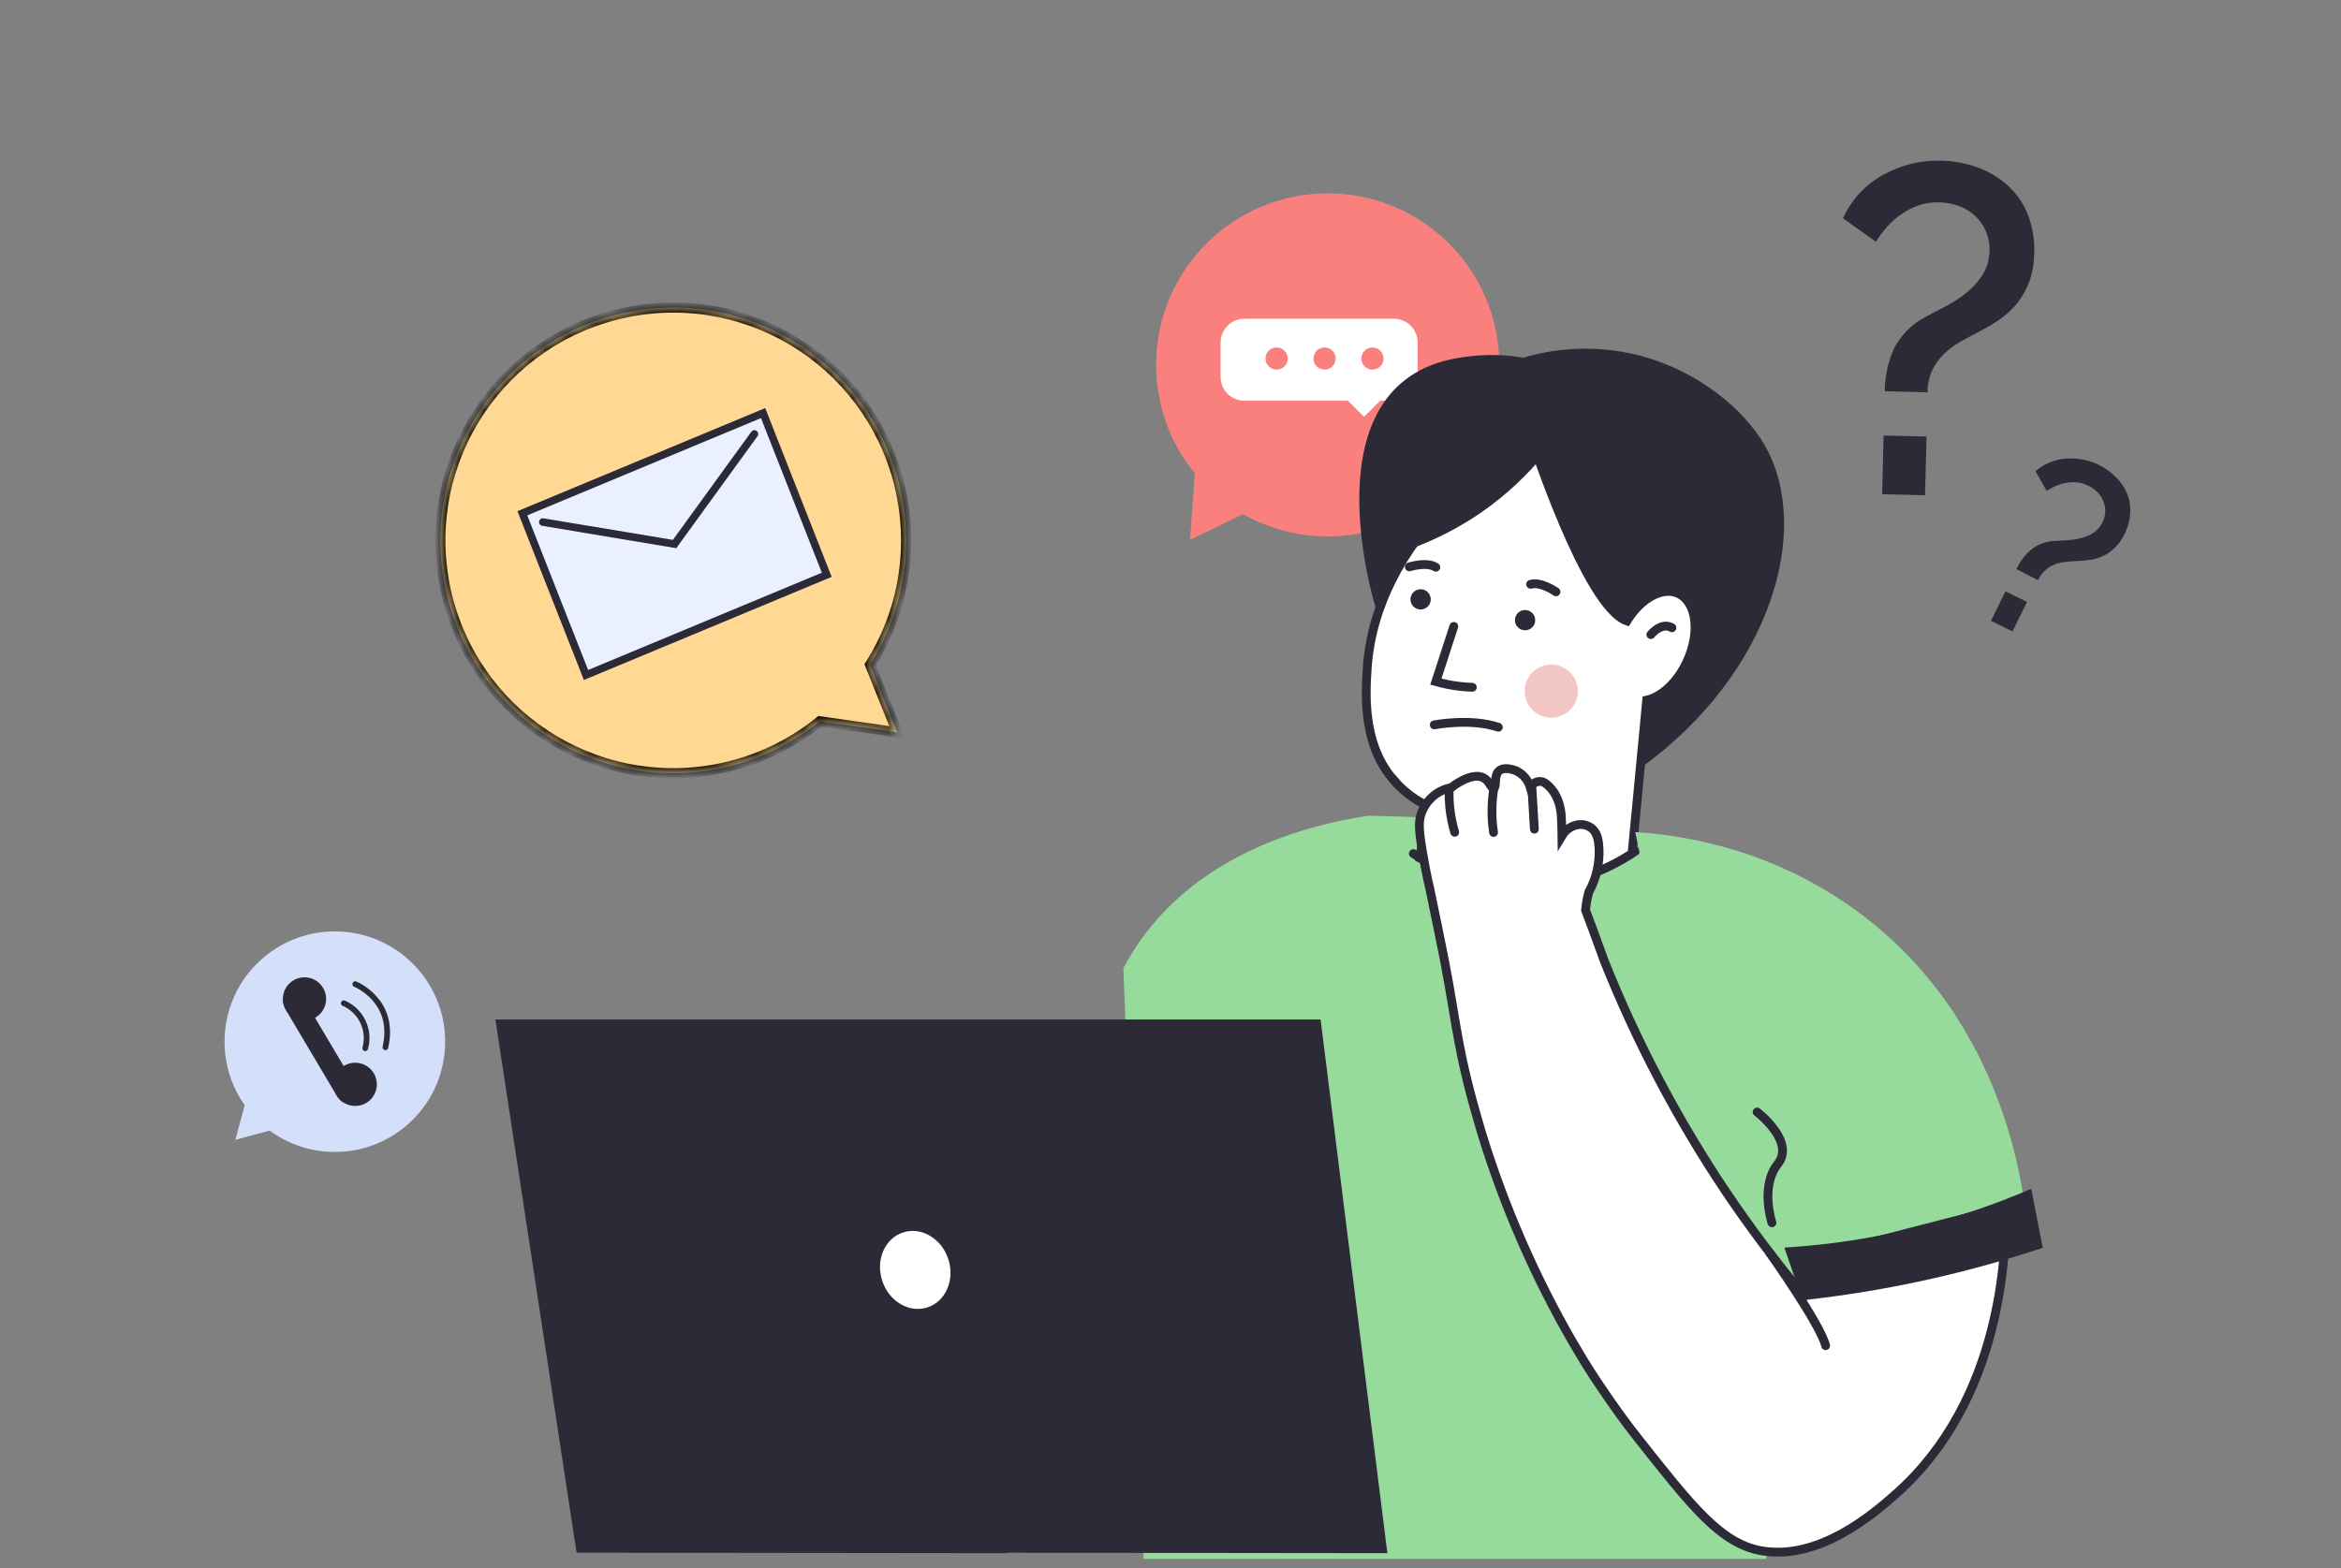 <?xml version="1.0" encoding="UTF-8"?> <svg xmlns="http://www.w3.org/2000/svg" width="191" height="128" viewBox="0 0 191 128" fill="none"><rect x="0" y="0" width="191" height="128" fill="#808080" stroke="none"/><g clip-path="url(#clip0_12685_93976)"><path d="M108.328 15.78C100.596 15.78 94.328 22.048 94.328 29.78C94.328 33.141 95.513 36.224 97.486 38.637L97.094 44.06L101.425 41.962C103.462 43.119 105.818 43.78 108.328 43.78C116.06 43.78 122.328 37.512 122.328 29.78C122.328 22.048 116.06 15.78 108.328 15.78Z" fill="#F9807D"></path><path d="M115.667 27.959V30.76C115.667 31.276 115.462 31.771 115.098 32.136C114.733 32.501 114.238 32.706 113.722 32.706H112.602L111.29 34.018L109.978 32.706H101.532C101.016 32.706 100.521 32.501 100.156 32.136C99.791 31.771 99.586 31.276 99.586 30.76V27.959C99.587 27.443 99.792 26.948 100.157 26.584C100.521 26.219 101.016 26.014 101.532 26.013H113.722C114.237 26.014 114.732 26.219 115.097 26.584C115.462 26.948 115.667 27.443 115.667 27.959Z" fill="white"></path><path d="M111.978 30.165C111.478 30.165 111.072 29.76 111.072 29.26C111.072 28.76 111.478 28.355 111.978 28.355C112.478 28.355 112.883 28.76 112.883 29.26C112.883 29.76 112.478 30.165 111.978 30.165Z" fill="#F9807D"></path><path d="M108.071 30.165C107.571 30.165 107.166 29.76 107.166 29.26C107.166 28.76 107.571 28.355 108.071 28.355C108.571 28.355 108.977 28.76 108.977 29.26C108.977 29.76 108.571 30.165 108.071 30.165Z" fill="#F9807D"></path><path d="M104.157 30.165C103.657 30.165 103.252 29.76 103.252 29.26C103.252 28.76 103.657 28.355 104.157 28.355C104.657 28.355 105.062 28.76 105.062 29.26C105.062 29.76 104.657 30.165 104.157 30.165Z" fill="#F9807D"></path><path d="M27.32 94.015C22.35 94.015 18.32 89.986 18.32 85.015C18.32 80.044 22.35 76.015 27.32 76.015C32.291 76.015 36.32 80.044 36.32 85.015C36.32 89.986 32.291 94.015 27.32 94.015Z" fill="#D4DFFA"></path><path d="M24.402 80.869L29.35 89.218L28.033 89.999C27.802 89.85 27.608 89.65 27.468 89.413L23.33 82.438C23.189 82.201 23.106 81.934 23.086 81.659L24.402 80.869Z" fill="#2B2A36"></path><path d="M30.5 87.597C30.677 87.895 30.762 88.239 30.745 88.585C30.727 88.932 30.608 89.266 30.402 89.544C30.196 89.823 29.912 90.035 29.586 90.154C29.26 90.273 28.906 90.293 28.569 90.211C28.232 90.13 27.926 89.951 27.69 89.697C27.454 89.442 27.298 89.124 27.242 88.782C27.186 88.44 27.232 88.089 27.374 87.772C27.517 87.456 27.749 87.189 28.043 87.004L28.081 86.978C28.484 86.74 28.965 86.671 29.419 86.787C29.872 86.903 30.261 87.194 30.5 87.597Z" fill="#2B2A36"></path><path d="M26.36 80.625C26.598 81.028 26.667 81.508 26.551 81.962C26.436 82.415 26.145 82.805 25.743 83.044L25.7 83.066C25.397 83.234 25.051 83.31 24.705 83.283C24.36 83.256 24.029 83.128 23.756 82.914C23.483 82.701 23.278 82.411 23.169 82.082C23.059 81.753 23.049 81.399 23.139 81.064C23.23 80.729 23.417 80.429 23.677 80.2C23.938 79.971 24.26 79.823 24.604 79.776C24.948 79.73 25.297 79.785 25.61 79.936C25.922 80.087 26.183 80.326 26.36 80.625Z" fill="#2B2A36"></path><path d="M28.984 80.319C28.984 80.319 32.324 81.659 31.444 85.474" stroke="#2B2A36" stroke-width="0.462" stroke-miterlimit="10" stroke-linecap="round"></path><path d="M28.047 81.877C28.733 82.174 29.289 82.71 29.611 83.385C29.933 84.061 30 84.83 29.8 85.55" stroke="#2B2A36" stroke-width="0.462" stroke-miterlimit="10" stroke-linecap="round"></path><path d="M23.578 91.847L19.207 93.023L20.375 88.649L23.578 91.847Z" fill="#D4DFFA"></path><path d="M91.651 79.018L92.599 102.747C92.723 105.95 92.85 109.153 92.978 112.358C93.147 120.197 93.318 128.04 93.491 135.887L141.879 137.956C145.601 119.839 149.323 101.722 153.047 83.606C151.361 82.497 149.668 81.352 147.967 80.169C142.001 76.051 136.362 71.895 131.048 67.701C131.048 67.701 124.897 69.608 119.518 66.93C119.002 66.886 118.291 66.836 117.442 66.787C117.11 66.763 116.72 66.743 116.325 66.723L115.885 66.707C114.382 66.647 112.985 66.594 111.644 66.574C110.211 66.786 108.791 67.082 107.393 67.459C101.817 68.962 95.28 72.176 91.651 79.018Z" fill="#97DB9C"></path><path d="M124.283 29.193C127.443 28.254 130.802 28.212 133.984 29.074C138.521 30.318 142.28 33.338 144.023 36.419C147.886 43.248 144.476 55.028 133.827 62.699L124.283 29.193Z" fill="#2B2A36"></path><path d="M112.237 49.583C112.237 49.583 106.469 31.333 118.92 29.221C131.372 27.108 135.32 39.224 135.32 39.224L128.71 56.732L112.237 49.583Z" fill="#2B2A36"></path><path d="M111.548 54.577C111.408 56.732 111.109 61.349 114.289 64.247C114.935 64.83 115.671 65.305 116.468 65.654C115.86 69.992 115.253 74.331 114.645 78.671C116.752 81.174 119.741 82.77 122.992 83.13C126.244 83.49 129.51 82.585 132.113 80.604L134.352 57.141C135.579 56.868 136.883 55.671 137.662 53.944C138.743 51.573 138.41 49.108 136.92 48.436C135.622 47.85 133.873 48.838 132.738 50.681C129.368 49.513 124.874 35.548 124.874 35.548C122.682 36.922 112.236 43.758 111.548 54.577Z" fill="white" stroke="#2B2A36" stroke-width="0.718" stroke-miterlimit="10" stroke-linecap="round"></path><path d="M117.021 59.159C117.021 59.159 119.951 58.584 122.25 59.352L117.021 59.159Z" fill="white"></path><path d="M117.021 59.159C117.021 59.159 119.951 58.584 122.25 59.352" stroke="#2B2A36" stroke-width="0.718" stroke-miterlimit="10" stroke-linecap="round"></path><path d="M126.039 37.028C124.592 38.797 122.914 40.364 121.049 41.685C118.636 43.383 115.946 44.647 113.099 45.421C113.099 45.421 118.069 34.603 121.695 34.247C122.174 34.2 123.664 34.097 124.845 35.108C125.424 35.616 125.84 36.284 126.039 37.028Z" fill="#2B2A36"></path><path d="M118.615 51.123L117.151 55.627C117.454 55.714 117.78 55.794 118.129 55.864C118.787 55.994 119.455 56.071 120.125 56.093" fill="white"></path><path d="M118.615 51.123L117.151 55.627C117.454 55.714 117.78 55.794 118.129 55.864C118.787 55.994 119.455 56.071 120.125 56.093" stroke="#2B2A36" stroke-width="0.718" stroke-miterlimit="10" stroke-linecap="round"></path><path d="M126.565 58.575C125.368 58.575 124.396 57.604 124.396 56.407C124.396 55.209 125.368 54.237 126.565 54.237C127.763 54.237 128.734 55.209 128.734 56.407C128.734 57.604 127.763 58.575 126.565 58.575Z" fill="#F2C6C4"></path><path d="M136.414 51.239C136.414 51.239 135.679 50.68 134.691 51.791L136.414 51.239Z" fill="white"></path><path d="M136.414 51.239C136.414 51.239 135.679 50.68 134.691 51.791" stroke="#2B2A36" stroke-width="0.718" stroke-miterlimit="10" stroke-linecap="round"></path><path d="M125.062 64.917C123.35 66.196 121.214 66.771 119.091 66.523C116.968 66.276 115.021 65.225 113.649 63.586" fill="white"></path><path d="M125.062 64.917C123.35 66.196 121.214 66.771 119.091 66.523C116.968 66.276 115.021 65.225 113.649 63.586" stroke="#2B2A36" stroke-width="0.718" stroke-miterlimit="10" stroke-linecap="round"></path><path d="M124.429 51.442C123.972 51.442 123.601 51.071 123.601 50.614C123.601 50.156 123.972 49.785 124.429 49.785C124.887 49.785 125.258 50.156 125.258 50.614C125.258 51.071 124.887 51.442 124.429 51.442Z" fill="#2B2A36"></path><path d="M115.906 49.745C115.449 49.745 115.078 49.374 115.078 48.917C115.078 48.459 115.449 48.088 115.906 48.088C116.364 48.088 116.734 48.459 116.734 48.917C116.734 49.374 116.364 49.745 115.906 49.745Z" fill="#2B2A36"></path><path d="M126.953 48.3C126.953 48.3 125.729 47.445 124.881 47.685L126.953 48.3Z" fill="white"></path><path d="M126.953 48.3C126.953 48.3 125.729 47.445 124.881 47.685" stroke="#2B2A36" stroke-width="0.718" stroke-miterlimit="10" stroke-linecap="round"></path><path d="M114.986 46.263C114.986 46.263 116.413 45.814 117.148 46.297L114.986 46.263Z" fill="white"></path><path d="M114.986 46.263C114.986 46.263 116.413 45.814 117.148 46.297" stroke="#2B2A36" stroke-width="0.718" stroke-miterlimit="10" stroke-linecap="round"></path><path d="M113.088 80.349L121.182 85.296L136.484 81.433L133.753 69.408C130.555 71.361 126.852 72.327 123.108 72.186C119.86 72.045 116.699 71.09 113.917 69.408C113.635 73.058 113.359 76.705 113.088 80.349Z" fill="#97DB9C"></path><path d="M133.422 69.479C130.761 71.297 127.62 72.285 124.397 72.319C121.174 72.353 118.014 71.43 115.315 69.668" stroke="#2B2A36" stroke-width="0.718" stroke-miterlimit="10" stroke-linecap="round"></path><path d="M120.483 78.514C119.844 78.514 119.325 77.995 119.325 77.356C119.325 76.716 119.844 76.198 120.483 76.198C121.122 76.198 121.641 76.716 121.641 77.356C121.641 77.995 121.122 78.514 120.483 78.514Z" fill="white"></path><path d="M133.417 67.908C134.136 71.308 134.855 74.707 135.576 78.104C137.315 86.31 139.053 94.516 140.792 102.721C143.786 102.834 146.893 102.864 150.15 102.791C155.649 102.668 160.778 102.262 165.492 101.687C165.409 99.411 164.604 84.435 152.136 74.831C148.922 72.363 145.284 70.502 141.401 69.342C138.803 68.562 136.124 68.082 133.417 67.908Z" fill="#97DB9C"></path><path d="M82.195 126.723L82.198 126.76L47.042 126.72L40.419 83.205H107.746L113.195 126.76L82.195 126.723Z" fill="#2B2A36"></path><path d="M71.976 104.519C71.427 102.829 72.191 101.067 73.681 100.583C75.172 100.099 76.825 101.076 77.374 102.766C77.922 104.456 77.159 106.218 75.668 106.702C74.178 107.186 72.525 106.209 71.976 104.519Z" fill="white"></path><path d="M116.025 66.214C115.722 66.943 115.739 67.628 116.052 69.494C116.195 70.339 116.384 71.394 116.674 72.611C116.86 73.529 117.092 74.654 117.369 75.984C118.803 82.79 118.676 84.527 120.217 90.149C120.549 91.327 120.809 92.218 120.932 92.621C122.754 98.517 125.23 104.191 128.314 109.536C128.979 110.674 129.574 111.646 130.16 112.53C130.16 112.53 131.853 115.132 133.613 117.351C138.027 122.929 140.436 126.07 143.862 126.589C148.426 127.287 152.711 123.691 154.743 121.878C163.393 114.16 163.689 102.135 163.645 98.562L149.96 102.091L147.222 105.771C144.953 103.065 142.826 100.242 140.851 97.314C136.867 91.372 133.522 85.025 130.872 78.379C130.243 76.616 129.714 75.196 129.365 74.284C129.406 73.783 129.495 73.286 129.631 72.801C130.228 71.722 130.517 70.5 130.466 69.268C130.429 68.702 130.373 67.967 129.82 67.561C129.539 67.364 129.199 67.269 128.856 67.292C128.568 67.323 128.292 67.42 128.048 67.576C127.805 67.732 127.601 67.942 127.452 68.19C127.452 68.047 127.435 67.894 127.429 67.718C127.429 67.385 127.402 67.052 127.392 66.74C127.316 64.764 126.198 64.019 126.198 64.019C126.063 63.882 125.886 63.796 125.695 63.776C125.524 63.769 125.354 63.81 125.205 63.896C125.056 63.981 124.935 64.107 124.854 64.258C124.77 63.972 124.628 63.706 124.437 63.477C124.246 63.248 124.009 63.061 123.743 62.927C123.676 62.898 122.785 62.505 122.316 62.904C121.847 63.303 122.139 64.235 121.887 64.315C121.634 64.394 121.554 63.686 120.955 63.443C120.253 63.15 119.345 63.669 118.979 63.882C118.779 63.996 118.589 64.129 118.414 64.278C117.851 64.382 117.326 64.635 116.893 65.01C116.518 65.342 116.222 65.753 116.025 66.214Z" fill="white" stroke="#2B2A36" stroke-width="0.718" stroke-miterlimit="10" stroke-linecap="round"></path><path d="M121.859 64.489C121.685 65.632 121.685 66.795 121.859 67.938" stroke="#2B2A36" stroke-width="0.718" stroke-miterlimit="10" stroke-linecap="round"></path><path d="M118.228 64.501C118.219 64.978 118.239 65.456 118.288 65.931C118.36 66.607 118.494 67.275 118.688 67.927" stroke="#2B2A36" stroke-width="0.718" stroke-miterlimit="10" stroke-linecap="round"></path><path d="M124.981 64.194L125.188 67.67" stroke="#2B2A36" stroke-width="0.718" stroke-miterlimit="10" stroke-linecap="round"></path><path d="M166.664 101.836C163.956 102.737 160.989 103.592 157.772 104.324C154.238 105.127 150.66 105.726 147.057 106.117C146.569 104.682 146.079 103.25 145.587 101.819C149.251 101.6 152.887 101.044 156.448 100.156C159.621 99.366 162.724 98.318 165.726 97.022L166.664 101.836Z" fill="#2B2A36"></path><path d="M144.399 102.261C144.399 102.261 148.514 108.059 148.953 109.826" stroke="#2B2A36" stroke-width="0.718" stroke-miterlimit="10" stroke-linecap="round"></path><path d="M143.362 90.757C143.362 90.757 146.515 93.152 145.048 94.995C143.581 96.838 144.573 99.795 144.573 99.795" stroke="#2B2A36" stroke-width="0.718" stroke-miterlimit="10" stroke-linecap="round"></path><path d="M164.989 49.255L164.066 51.138L162.836 50.533L163.756 48.653L164.989 49.255ZM168.587 37.719C169.466 37.652 170.348 37.824 171.138 38.216C171.586 38.44 171.999 38.73 172.36 39.077L172.362 39.078C172.677 39.375 172.94 39.722 173.141 40.104L173.223 40.27C173.431 40.728 173.533 41.227 173.519 41.73C173.499 42.33 173.347 42.917 173.075 43.452L173.071 43.462C172.901 43.828 172.67 44.163 172.388 44.452C172.145 44.699 171.866 44.907 171.561 45.07C171.333 45.181 171.095 45.269 170.85 45.331L170.604 45.383C170.243 45.442 169.878 45.48 169.513 45.498C169.174 45.498 168.838 45.538 168.542 45.565C168.213 45.59 167.889 45.66 167.578 45.771L167.571 45.774C167.255 45.898 166.962 46.076 166.709 46.302C166.491 46.491 166.305 46.712 166.158 46.959L164.906 46.318C165.162 45.85 165.5 45.43 165.905 45.081C166.398 44.693 167.001 44.469 167.628 44.441C167.777 44.44 167.934 44.43 168.091 44.418C168.255 44.405 168.423 44.392 168.604 44.385L168.605 44.384C168.999 44.368 169.39 44.315 169.773 44.226L169.772 44.225C170.177 44.134 170.563 43.977 170.915 43.757L170.919 43.755C171.303 43.509 171.608 43.158 171.803 42.746L171.804 42.747C171.97 42.424 172.057 42.066 172.059 41.704V41.7C172.056 41.374 171.99 41.051 171.865 40.75C171.742 40.449 171.558 40.176 171.324 39.95C171.085 39.715 170.81 39.522 170.508 39.378H170.509C170.193 39.218 169.85 39.115 169.498 39.077H169.493C169.249 39.054 169.003 39.056 168.76 39.083L168.518 39.118C168.203 39.173 167.895 39.267 167.604 39.398C167.429 39.474 167.259 39.56 167.094 39.656L166.451 38.529C167.067 38.058 167.808 37.775 168.585 37.719H168.587Z" fill="#2B2A36" stroke="#2B2A36" stroke-width="0.585"></path><path d="M153.778 31.93C153.784 30.73 154.039 29.545 154.527 28.448C155.09 27.347 155.984 26.449 157.084 25.882C157.52 25.64 158.033 25.365 158.626 25.062C159.226 24.758 159.796 24.397 160.329 23.985C160.871 23.568 161.34 23.065 161.718 22.495C162.109 21.887 162.319 21.179 162.321 20.456C162.345 19.891 162.234 19.328 161.998 18.814C161.788 18.345 161.483 17.923 161.103 17.577C160.722 17.23 160.275 16.965 159.788 16.798C159.289 16.624 158.765 16.528 158.237 16.514C157.665 16.494 157.095 16.576 156.553 16.756C156.046 16.928 155.567 17.173 155.13 17.482C154.692 17.782 154.294 18.136 153.944 18.535C153.611 18.904 153.313 19.304 153.057 19.73L150.367 17.818C151.047 16.309 152.199 15.062 153.65 14.265C155.111 13.455 156.766 13.057 158.436 13.113C159.384 13.14 160.323 13.311 161.22 13.62C162.12 13.923 162.952 14.397 163.673 15.015C164.412 15.652 164.998 16.448 165.385 17.344C165.824 18.409 166.023 19.557 165.969 20.707C165.965 21.488 165.828 22.263 165.565 22.998C165.332 23.62 165.004 24.203 164.593 24.725C164.186 25.236 163.707 25.686 163.17 26.058C162.606 26.442 162.019 26.789 161.41 27.097C160.898 27.362 160.395 27.637 159.906 27.912C159.432 28.183 158.993 28.513 158.602 28.894C158.212 29.272 157.891 29.715 157.653 30.204C157.397 30.775 157.264 31.394 157.264 32.02L153.778 31.93ZM153.564 40.336L153.683 35.545L157.184 35.63L157.06 40.421L153.564 40.336Z" fill="#2B2A36"></path><mask id="path-49-inside-1_12685_93976" fill="white"><path d="M73.56 40.38C74.555 45.36 73.506 50.273 70.991 54.252L73.208 59.769L66.889 58.869C64.573 60.748 61.78 62.11 58.653 62.735C48.363 64.792 38.354 58.118 36.297 47.828C34.24 37.538 40.915 27.529 51.205 25.473C61.494 23.416 71.503 30.09 73.56 40.38Z"></path></mask><path d="M73.56 40.38C74.555 45.36 73.506 50.273 70.991 54.252L73.208 59.769L66.889 58.869C64.573 60.748 61.78 62.11 58.653 62.735C48.363 64.792 38.354 58.118 36.297 47.828C34.24 37.538 40.915 27.529 51.205 25.473C61.494 23.416 71.503 30.09 73.56 40.38Z" fill="#FFD993"></path><path d="M73.56 40.38L73.966 40.299L73.966 40.299L73.56 40.38ZM70.991 54.252L70.641 54.031L70.528 54.21L70.607 54.407L70.991 54.252ZM73.208 59.769L73.15 60.179L73.86 60.281L73.593 59.615L73.208 59.769ZM66.889 58.869L66.947 58.459L66.768 58.434L66.628 58.548L66.889 58.869ZM58.653 62.735L58.734 63.142L58.734 63.142L58.653 62.735ZM36.297 47.828L35.891 47.909L35.891 47.909L36.297 47.828ZM51.205 25.473L51.123 25.066L51.123 25.066L51.205 25.473ZM73.56 40.38L73.154 40.461C74.127 45.332 73.101 50.138 70.641 54.031L70.991 54.252L71.341 54.473C73.91 50.408 74.983 45.387 73.966 40.299L73.56 40.38ZM70.991 54.252L70.607 54.407L72.824 59.924L73.208 59.769L73.593 59.615L71.375 54.098L70.991 54.252ZM73.208 59.769L73.266 59.359L66.947 58.459L66.889 58.869L66.83 59.279L73.15 60.179L73.208 59.769ZM66.889 58.869L66.628 58.548C64.362 60.386 61.632 61.718 58.572 62.329L58.653 62.735L58.734 63.142C61.929 62.503 64.783 61.111 67.15 59.191L66.889 58.869ZM58.653 62.735L58.572 62.329C48.506 64.341 38.715 57.812 36.703 47.747L36.297 47.828L35.891 47.909C37.993 58.423 48.22 65.243 58.734 63.142L58.653 62.735ZM36.297 47.828L36.703 47.747C34.691 37.681 41.22 27.891 51.286 25.879L51.205 25.473L51.123 25.066C40.609 27.168 33.789 37.395 35.891 47.909L36.297 47.828ZM51.205 25.473L51.286 25.879C61.351 23.867 71.142 30.396 73.154 40.461L73.56 40.38L73.966 40.299C71.865 29.784 61.638 22.965 51.123 25.066L51.205 25.473Z" fill="black" mask="url(#path-49-inside-1_12685_93976)"></path><path d="M47.811 55.088L67.453 46.911L62.261 33.714L42.619 41.89L47.811 55.088Z" fill="#EAF0FF" stroke="#2B2A36" stroke-width="0.621" stroke-miterlimit="10"></path><path d="M61.55 35.421L55.038 44.4L44.289 42.608" fill="#EAF0FF"></path><path d="M61.55 35.421L55.038 44.4L44.289 42.608" stroke="#2B2A36" stroke-width="0.621" stroke-miterlimit="10" stroke-linecap="round"></path></g><defs><clipPath id="clip0_12685_93976"><rect x="0.5" y="0.232" width="190" height="127" rx="9.364" fill="white"></rect></clipPath></defs></svg> 